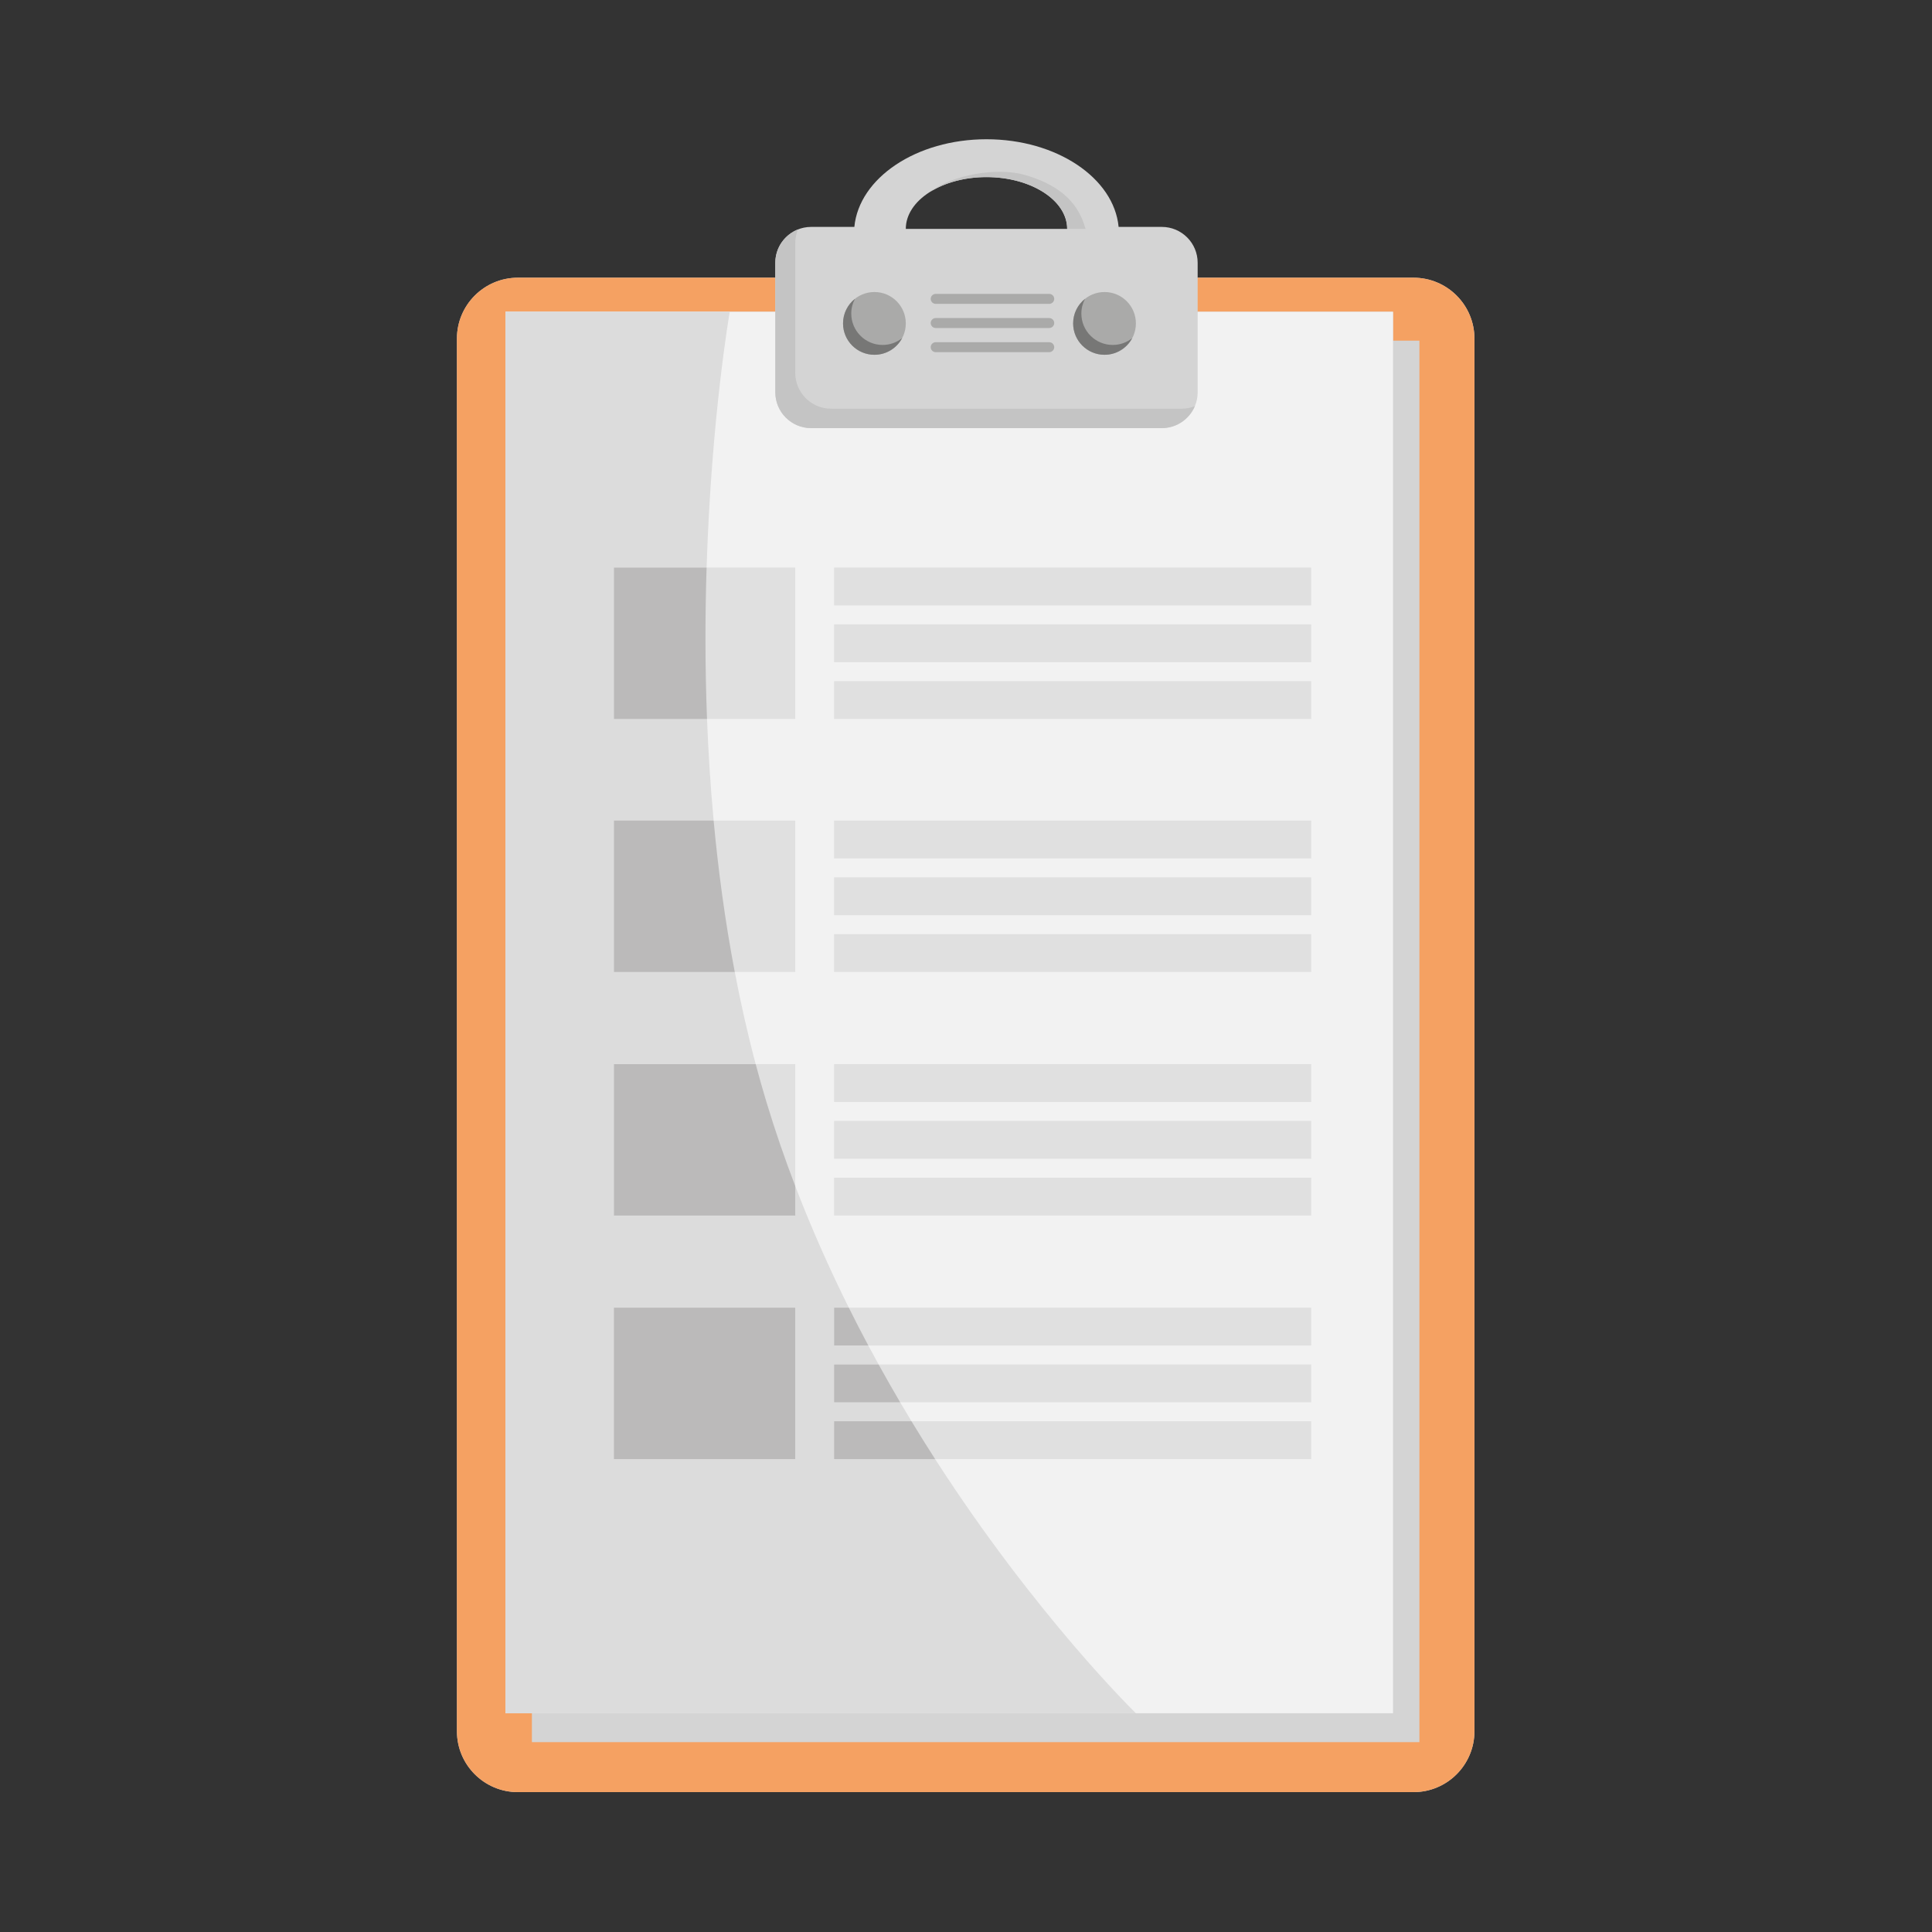 <?xml version="1.0" encoding="utf-8"?>
<!-- Generator: Adobe Illustrator 27.5.0, SVG Export Plug-In . SVG Version: 6.00 Build 0)  -->
<svg version="1.1" id="Capa_1" xmlns="http://www.w3.org/2000/svg" xmlns:xlink="http://www.w3.org/1999/xlink" x="0px" y="0px"
	 viewBox="0 0 2122 2122" style="enable-background:new 0 0 2122 2122;" xml:space="preserve">
<rect x="0" y="0" width="2122" height="2122" fill="#333333" stroke="none"/>
<g>
	<path style="fill:#D4D4D4;" d="M1552.524,305.017H1315.44v-16.41c0-21.752-17.635-39.386-39.386-39.386h-47.426
		c-5.148-53.779-68.135-96.278-145.129-96.278c-76.995,0-139.983,42.499-145.13,96.278h-47.425
		c-21.753,0-39.387,17.634-39.387,39.386v16.41H568.796c-36.962,0-66.929,29.963-66.929,66.928v1529.5
		c0,36.965,29.967,66.931,66.929,66.931h983.728c36.965,0,66.928-29.967,66.928-66.931v-1529.5
		C1619.452,334.98,1589.489,305.017,1552.524,305.017z M1083.499,194.518c48.941,0,88.62,25.471,88.62,56.891h-177.24
		C994.879,219.989,1034.555,194.518,1083.499,194.518z"/>
	<path style="fill:#F5A162;" d="M1552.524,305.017H1315.44v37.414h214.573v31.729h28.992v1539.297H584.194v-31.729h-28.99V342.431
		h296.353v-37.414H568.796c-36.962,0-66.929,29.963-66.929,66.928v1529.5c0,36.965,29.967,66.931,66.929,66.931h983.728
		c36.965,0,66.928-29.967,66.928-66.931v-1529.5C1619.452,334.98,1589.489,305.017,1552.524,305.017z"/>
	<path style="fill:#F2F2F2;" d="M1315.44,342.431v88.404c0,21.753-17.635,39.387-39.386,39.387h-385.11
		c-21.753,0-39.387-17.634-39.387-39.387v-88.404H555.204v1539.297h974.81V342.431H1315.44z"/>
	<path style="fill:#DCDCDC;" d="M1027.089,1602.576H916.106v-41.573h84.998c-4.151-6.847-8.285-13.765-12.415-20.788h-72.582
		v-41.573h48.891c-3.776-6.846-7.551-13.8-11.281-20.788h-37.61v-41.574h16.17c-21.079-42.346-40.991-87.005-58.837-133.626
		c-11.476-29.981-22.096-60.769-31.631-92.298c-4.167-13.781-8.105-27.665-11.807-41.574c-8.929-33.542-16.53-67.343-22.983-101.201
		c-10.645-55.852-18.14-111.737-23.198-166.299c-3.523-37.988-5.865-75.329-7.271-111.593c-2.285-58.946-2.095-115.036-0.472-166.3
		c5.241-165.561,25.424-280.958,25.424-280.958H555.204v1539.297h692.405C1247.608,1881.728,1138.547,1775.712,1027.089,1602.576z"
		/>
	<polyline style="fill:#E0E0E0;" points="873.44,789.689 674.321,789.689 674.321,623.389 873.44,623.389 873.44,789.689 	"/>
	<polyline style="fill:#E0E0E0;" points="873.44,1067.582 674.321,1067.582 674.321,901.282 873.44,901.282 873.44,1067.582 	"/>
	<rect x="916.107" y="623.391" style="fill:#E0E0E0;" width="524.056" height="41.574"/>
	<rect x="916.107" y="685.752" style="fill:#E0E0E0;" width="524.056" height="41.575"/>
	<rect x="916.107" y="748.114" style="fill:#E0E0E0;" width="524.056" height="41.574"/>
	<rect x="916.107" y="901.283" style="fill:#E0E0E0;" width="524.056" height="41.575"/>
	<rect x="916.107" y="963.644" style="fill:#E0E0E0;" width="524.056" height="41.575"/>
	<rect x="916.107" y="1026.006" style="fill:#E0E0E0;" width="524.056" height="41.575"/>
	<polyline style="fill:#E0E0E0;" points="873.44,1335.079 674.321,1335.079 674.321,1168.783 873.44,1168.783 873.44,1335.079 	"/>
	<rect x="916.107" y="1168.781" style="fill:#E0E0E0;" width="524.056" height="41.575"/>
	<rect x="916.107" y="1231.143" style="fill:#E0E0E0;" width="524.056" height="41.575"/>
	<rect x="916.107" y="1293.505" style="fill:#E0E0E0;" width="524.056" height="41.575"/>
	<polyline style="fill:#E0E0E0;" points="1440.162,1477.853 916.106,1477.853 916.106,1436.28 1440.162,1436.28 1440.162,1477.853 	
		"/>
	<polyline style="fill:#E0E0E0;" points="1440.162,1540.215 916.106,1540.215 916.106,1498.641 1440.162,1498.641 
		1440.162,1540.215 	"/>
	<polyline style="fill:#E0E0E0;" points="1440.162,1602.576 916.106,1602.576 916.106,1561.003 1440.162,1561.003 
		1440.162,1602.576 	"/>
	<polyline style="fill:#BBBABA;" points="873.44,1436.28 674.321,1436.28 674.321,1602.576 873.44,1602.576 873.44,1436.28 	"/>
	<path style="fill:#BBBABA;" d="M932.276,1436.28h-16.17v41.574h37.61C946.459,1464.255,939.307,1450.402,932.276,1436.28"/>
	<path style="fill:#BBBABA;" d="M964.997,1498.641h-48.891v41.573h72.582C980.725,1526.671,972.82,1512.82,964.997,1498.641"/>
	<path style="fill:#BBBABA;" d="M1001.103,1561.003h-84.998v41.573h110.983C1018.422,1589.114,1009.749,1575.259,1001.103,1561.003"
		/>
	<path style="fill:#C4C4C4;" d="M1297.936,448.883h-385.11c-21.753,0-39.387-17.634-39.387-39.387V267.268
		c0-5.42,1.098-10.583,3.078-15.282c-14.607,5.76-24.96,19.968-24.96,36.621v142.228c0,21.753,17.635,39.387,39.387,39.387h385.11
		c16.333,0,30.34-9.942,36.308-24.104C1307.891,447.882,1303.035,448.883,1297.936,448.883z"/>
	<circle style="fill:#AAAAA9;" cx="960.416" cy="355.208" r="34.463"/>
	<path style="fill:#AAAAA9;" d="M1247.608,355.208c0,19.034-15.43,34.463-34.463,34.463c-19.034,0-34.464-15.43-34.464-34.463
		c0-19.034,15.429-34.463,34.464-34.463C1232.179,320.745,1247.608,336.175,1247.608,355.208z"/>
	<path style="fill:#777776;" d="M969.442,378.867c-19.033,0-34.463-15.429-34.463-34.463c0-5.852,1.469-11.357,4.044-16.184
		c-7.955,6.313-13.069,16.045-13.069,26.988c0,19.033,15.43,34.463,34.463,34.463c13.182,0,24.625-7.407,30.422-18.279
		C984.957,376.06,977.533,378.867,969.442,378.867z"/>
	<path style="fill:#777776;" d="M1222.171,378.867c-19.033,0-34.463-15.429-34.463-34.463c0-5.852,1.469-11.357,4.041-16.183
		c-7.953,6.314-13.068,16.045-13.068,26.987c0,19.033,15.429,34.463,34.463,34.463c13.182,0,24.625-7.407,30.421-18.28
		C1237.687,376.06,1230.261,378.867,1222.171,378.867z"/>
	<path style="fill:#AAAAA9;" d="M1152.425,333.737h-124.723c-3.008,0-5.47-2.462-5.47-5.47c0-3.009,2.462-5.47,5.47-5.47h124.723
		c3.008,0,5.47,2.462,5.47,5.47C1157.895,331.276,1155.433,333.737,1152.425,333.737z"/>
	<path style="fill:#AAAAA9;" d="M1152.425,360.268h-124.723c-3.008,0-5.47-2.462-5.47-5.47c0-3.009,2.462-5.47,5.47-5.47h124.723
		c3.008,0,5.47,2.462,5.47,5.47C1157.895,357.807,1155.433,360.268,1152.425,360.268z"/>
	<path style="fill:#AAAAA9;" d="M1152.425,386.8h-124.723c-3.008,0-5.47-2.462-5.47-5.47l0,0c0-3.009,2.462-5.47,5.47-5.47h124.723
		c3.008,0,5.47,2.462,5.47,5.47l0,0C1157.895,384.338,1155.433,386.8,1152.425,386.8z"/>
	<path style="fill:#C4C4C4;" d="M1126.035,192.251c-31.357-9.188-81.356,0.445-103.651,18.025l0.008-0.003
		c15.904-9.74,37.391-15.755,61.107-15.755c48.941,0,88.62,25.471,88.62,56.891h20.156
		C1183.383,218.036,1157.895,201.586,1126.035,192.251z"/>
	<path style="fill:#BBBABA;" d="M776.077,623.389H674.321v166.3H776.55C774.265,730.743,774.455,674.653,776.077,623.389"/>
	<path style="fill:#BBBABA;" d="M783.82,901.282H674.321v166.3h132.698C796.374,1011.729,788.878,955.844,783.82,901.282"/>
	<path style="fill:#BBBABA;" d="M830.001,1168.783h-155.68v166.296H873.44v-32.426c-11.476-29.981-22.096-60.769-31.631-92.298
		C837.642,1196.575,833.704,1182.691,830.001,1168.783"/>
</g>
</svg>
